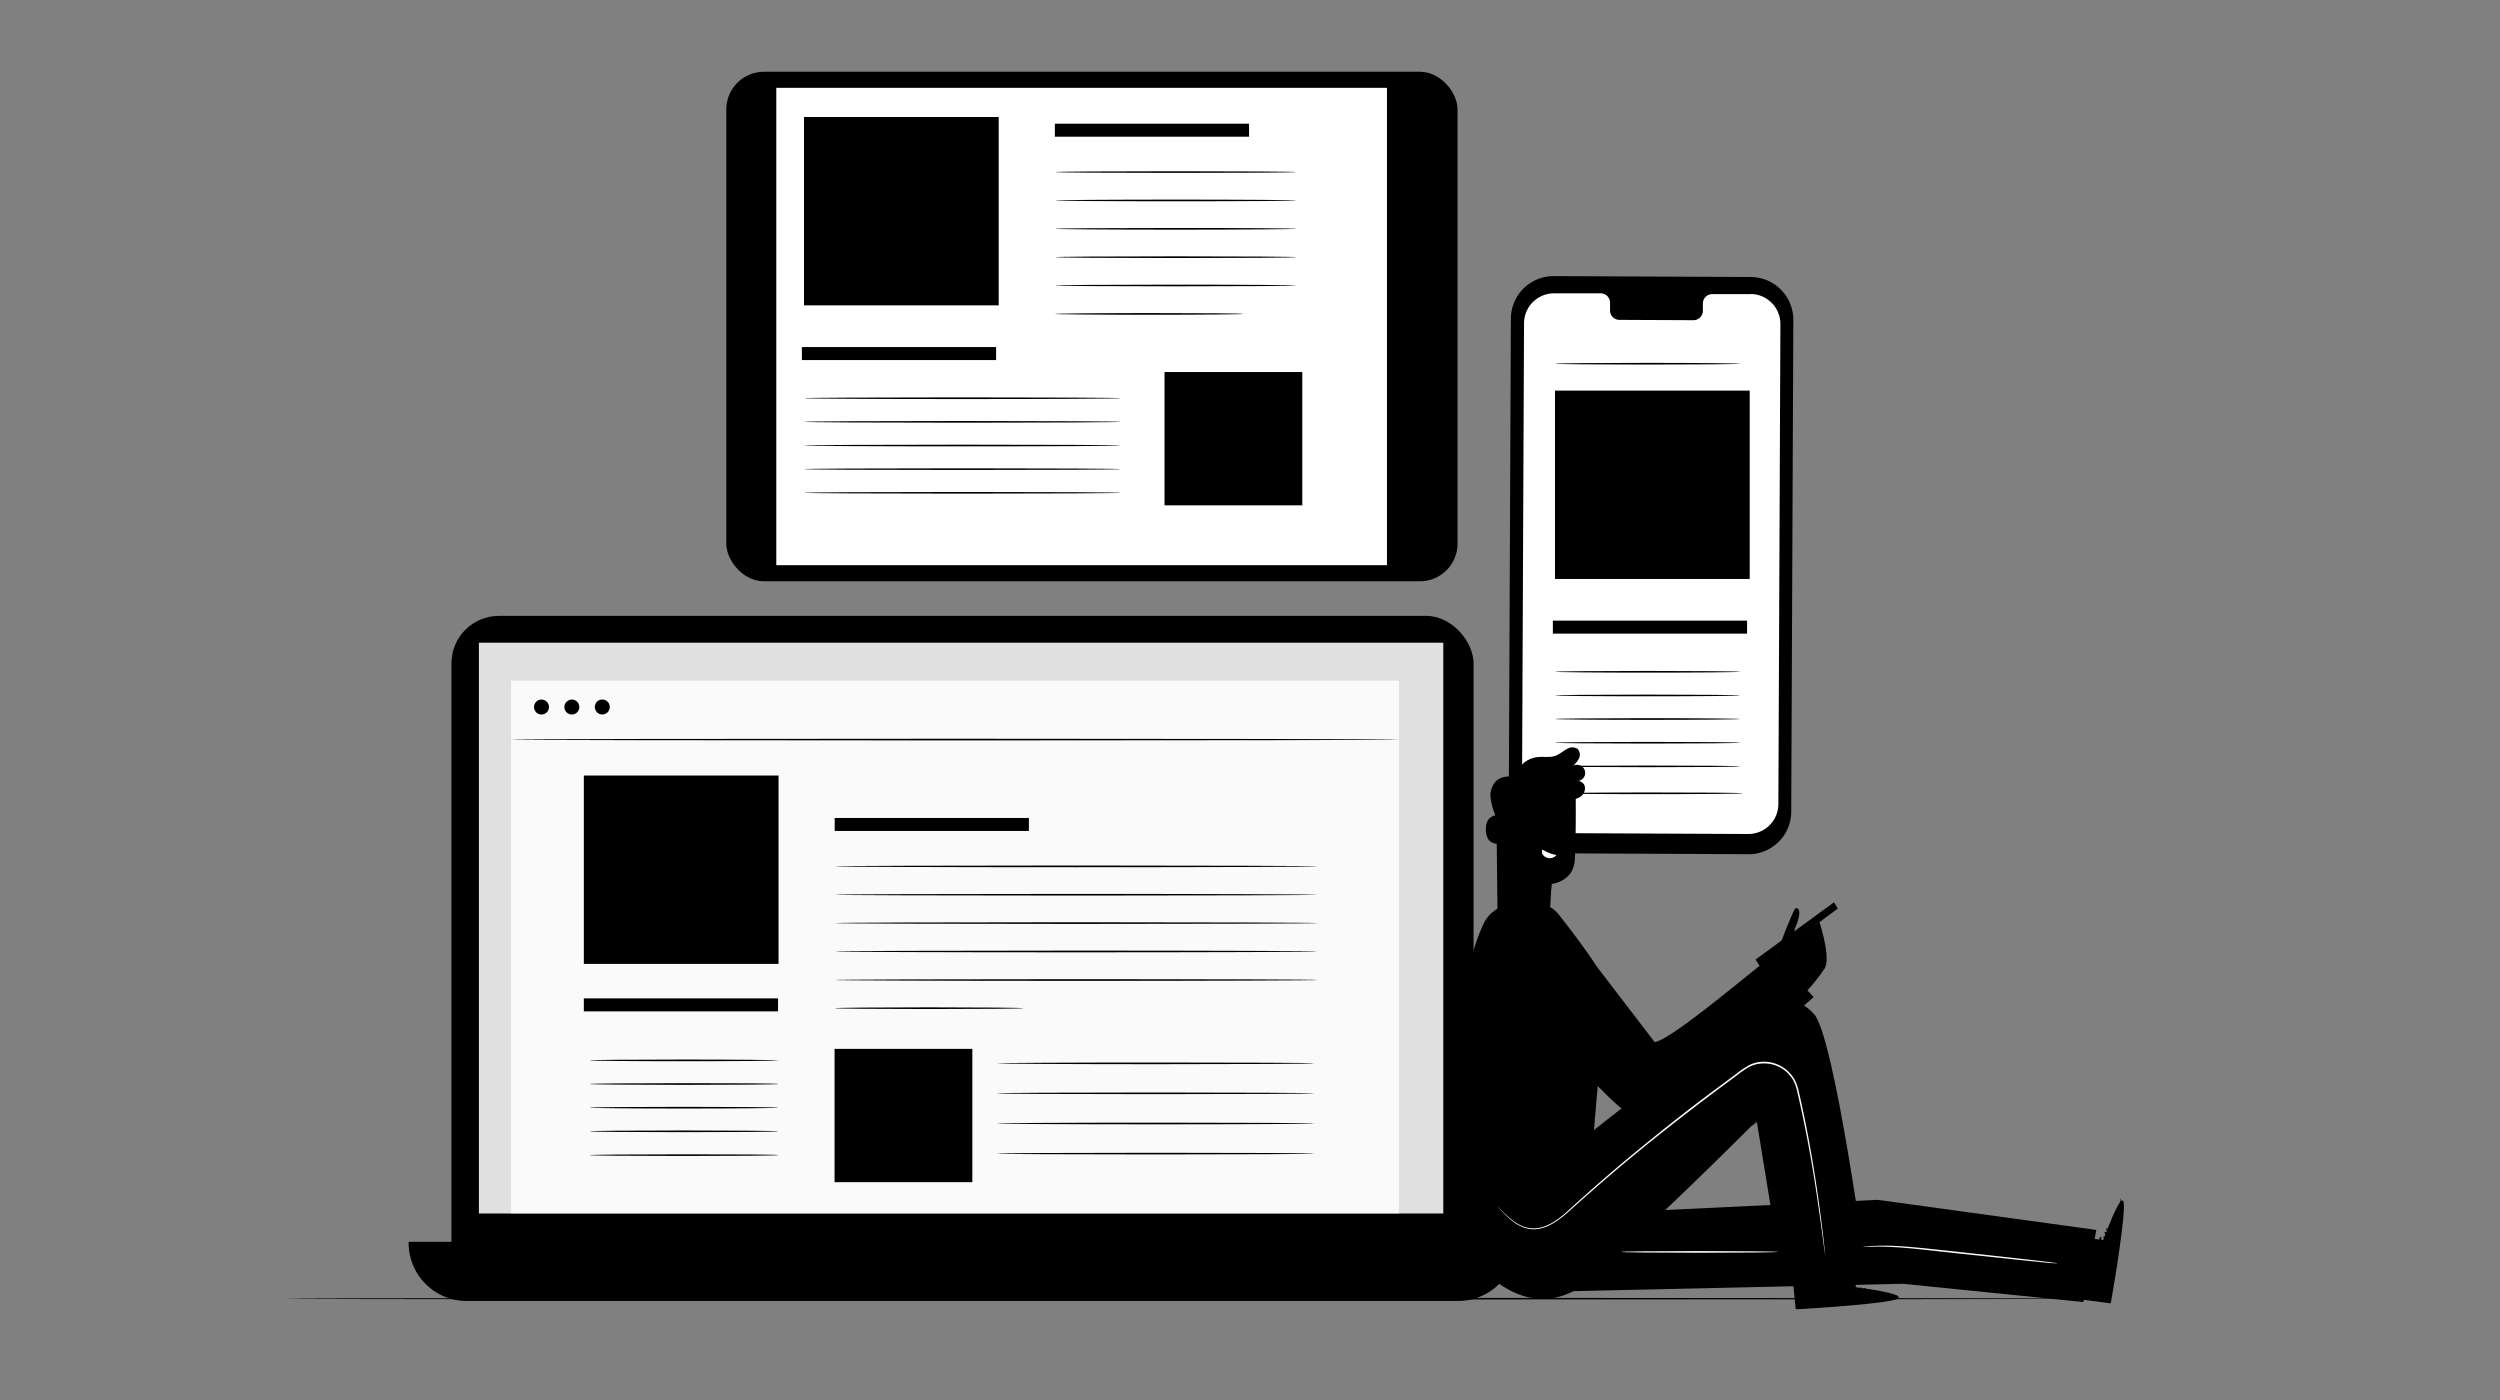 <svg
  id="Layer_1"
  data-name="Layer 1"
  xmlns="http://www.w3.org/2000/svg"
  viewBox="0 0 750 420"
>
  <rect x="0" y="0" width="750" height="420" fill="#808080" stroke="none"/>
  <defs>
    <style>
      .cls-1 {
        fill: rgba(0, 0, 0, 0);
      }
      .cls-2 {
        fill: #000;
      }
      .cls-3 {
        fill: #000;
      }
      .cls-4 {
        fill: #fff;
      }
      .cls-5 {
        fill: #000;
      }
      .cls-6 {
        fill: #000;
      }
      .cls-7 {
        fill: #000;
      }
      .cls-8 {
        fill: #e0e0e0;
      }
      .cls-9 {
        fill: #fafafa;
      }
      .cls-10 {
        fill: #000;
      }
      .cls-11 {
        fill: #000;
      }
      .cls-12 {
        fill: #000;
      }
    </style>
  </defs>
  <rect class="cls-1" x="-8" y="-3.66" width="768.16" height="429.69" />
  <g id="freepik--Floor--inject-9">
    <path
      class="cls-2"
      d="M626.54,389.6c0,.16-121.13.27-270.49.27s-270.49-.11-270.49-.27,121.1-.26,270.54-.26S626.54,389.46,626.54,389.6Z"
    />
  </g>
  <g id="freepik--Mobile--inject-31">
    <path
      class="cls-3"
      d="M524.42,256.26l-59-.27a12.82,12.82,0,0,1-12.79-12.85v-.06l.63-147.49a12.83,12.83,0,0,1,12.89-12.76h0l59,.27A12.85,12.85,0,0,1,538,96l-.63,147.49a12.84,12.84,0,0,1-12.88,12.8Z"
    />
    <path
      class="cls-4"
      d="M525.09,88.23H513.65a2.83,2.83,0,0,0-2.79,2.86v2.09a2.84,2.84,0,0,1-2.79,2.88l-22.3-.1a2.83,2.83,0,0,1-2.76-2.9V90.93A2.82,2.82,0,0,0,480.28,88H466.21a9,9,0,0,0-9,8.93h0l-.62,144a9,9,0,0,0,9,9l58.87.27a9,9,0,0,0,9.05-8.94l.61-144a9,9,0,0,0-8.92-9.06Z"
    />
    <rect class="cls-3" x="465.86" y="186.19" width="58.26" height="3.9" />
    <path
      class="cls-5"
      d="M522.05,201.53c0,.14-12.44.26-27.77.26s-27.78-.12-27.78-.26,12.43-.25,27.78-.25S522.05,201.4,522.05,201.53Z"
    />
    <path
      class="cls-5"
      d="M522.05,109.12c0,.14-12.44.25-27.77.25s-27.78-.11-27.78-.25,12.43-.26,27.78-.26S522.05,109,522.05,109.12Z"
    />
    <path
      class="cls-5"
      d="M522.05,208.63c0,.14-12.44.26-27.77.26s-27.78-.12-27.78-.26,12.43-.25,27.78-.25S522.05,208.49,522.05,208.63Z"
    />
    <path
      class="cls-5"
      d="M522.05,215.7c0,.14-12.44.26-27.77.26s-27.78-.12-27.78-.26,12.43-.25,27.78-.25S522.05,215.58,522.05,215.7Z"
    />
    <path
      class="cls-5"
      d="M522.05,222.82c0,.14-12.44.25-27.77.25s-27.78-.11-27.78-.25,12.43-.25,27.78-.25S522.05,222.67,522.05,222.82Z"
    />
    <path
      class="cls-5"
      d="M522.05,229.91c0,.15-12.44.25-27.77.25s-27.78-.1-27.78-.25,12.43-.25,27.78-.25S522.05,229.77,522.05,229.91Z"
    />
    <path
      class="cls-5"
      d="M522.84,238c0,.13-12.44.25-27.77.25s-27.78-.12-27.78-.25,12.44-.26,27.78-.26S522.84,237.81,522.84,238Z"
    />
    <rect class="cls-6" x="466.5" y="117.18" width="58.41" height="56.51" />
    <polygon
      class="cls-7"
      points="471.02 168.85 487.19 139.77 500.4 158.36 508.43 148.49 520.38 168.85 471.02 168.85"
    />
    <path
      class="cls-7"
      d="M506,134.12a4.21,4.21,0,1,1-4.2-4.2h0A4.21,4.21,0,0,1,506,134.12Z"
    />
    <path
      class="cls-5"
      d="M520.38,169v-3.43c0-2.24,0-5.49-.07-9.6,0-8.26-.07-20-.12-34.12l.23.23H471.08c-.07.06.52-.52.28-.27h0V169l-.25-.24,35.68.12,10.07.06h.1L507,169l-35.84.13h-.24V121.7h0c-.26.25.33-.35.28-.28h49.44v.41c-.06,14.18-.1,26-.13,34.27,0,4.09,0,7.32-.06,9.55v3.13A.62.62,0,0,1,520.38,169Z"
    />
  </g>
  <g id="freepik--Tablet--inject-31">
    <rect
      class="cls-3"
      x="217.89"
      y="21.53"
      width="219.37"
      height="152.86"
      rx="11.29"
    />
    <rect class="cls-4" x="232.89" y="26.35" width="183.2" height="143.21" />
    <path
      class="cls-6"
      d="M426.23,92.09A5.87,5.87,0,1,1,420.36,98,5.87,5.87,0,0,1,426.23,92.09Z"
    />
    <rect
      class="cls-6"
      x="224.21"
      y="74.94"
      width="2.43"
      height="46.04"
      rx="1.19"
    />
    <rect class="cls-3" x="316.46" y="37.11" width="58.26" height="3.9" />
    <rect class="cls-3" x="240.57" y="104.12" width="58.26" height="3.9" />
    <path
      class="cls-5"
      d="M388.9,51.62c0,.15-16.21.25-36.18.25s-36.22-.1-36.22-.25,16.21-.25,36.22-.25S388.9,51.48,388.9,51.62Z"
    />
    <path
      class="cls-5"
      d="M388.9,60.14c0,.13-16.21.25-36.18.25s-36.22-.12-36.22-.25,16.21-.26,36.22-.26S388.9,60,388.9,60.14Z"
    />
    <path
      class="cls-5"
      d="M388.9,68.64c0,.14-16.21.26-36.18.26s-36.22-.12-36.22-.26,16.21-.25,36.22-.25S388.9,68.51,388.9,68.64Z"
    />
    <path
      class="cls-5"
      d="M388.9,77.15c0,.15-16.21.26-36.18.26s-36.22-.11-36.22-.26,16.21-.25,36.22-.25S388.9,77,388.9,77.15Z"
    />
    <path
      class="cls-5"
      d="M388.9,85.65c0,.14-16.21.25-36.18.25s-36.22-.11-36.22-.25,16.21-.26,36.22-.26S388.9,85.52,388.9,85.65Z"
    />
    <path
      class="cls-5"
      d="M373,94.18c0,.13-12.66.25-28.27.25s-28.28-.12-28.28-.25,12.65-.26,28.28-.26S373,94,373,94.18Z"
    />
    <path
      class="cls-5"
      d="M336.25,119.46c0,.14-21.28.26-47.53.26s-47.52-.12-47.52-.26,21.28-.25,47.52-.25S336.25,119.32,336.25,119.46Z"
    />
    <path
      class="cls-5"
      d="M336.25,126.55c0,.15-21.28.26-47.53.26s-47.52-.11-47.52-.26,21.28-.25,47.52-.25S336.25,126.42,336.25,126.55Z"
    />
    <path
      class="cls-5"
      d="M336.25,133.65c0,.14-21.28.26-47.53.26s-47.52-.12-47.52-.26,21.28-.25,47.52-.25S336.25,133.5,336.25,133.65Z"
    />
    <path
      class="cls-5"
      d="M336.25,140.74c0,.15-21.28.25-47.53.25s-47.52-.1-47.52-.25,21.28-.25,47.52-.25S336.25,140.6,336.25,140.74Z"
    />
    <path
      class="cls-5"
      d="M336.25,147.84c0,.14-21.28.25-47.53.25s-47.52-.11-47.52-.25,21.28-.25,47.52-.25S336.25,147.7,336.25,147.84Z"
    />
    <rect class="cls-7" x="241.2" y="35.1" width="58.41" height="56.51" />
    <polygon
      class="cls-1"
      points="245.73 86.78 261.89 57.7 275.1 76.28 283.13 66.42 295.08 86.78 245.73 86.78"
    />
    <path
      class="cls-1"
      d="M280.74,52a4.21,4.21,0,1,1-4.22-4.19h0A4.21,4.21,0,0,1,280.74,52Z"
    />
    <path
      class="cls-1"
      d="M295.08,86.94V83.51c0-2.25,0-5.49-.06-9.6,0-8.26-.07-20-.12-34.12l.24.23H245.8c-.07.06.52-.52.27-.26h0V86.89l-.24-.24,35.68.11,10.06.07h.11l-10,.07L245.83,87h-.25V39.6h0c-.25.25.33-.35.29-.29h49.58v.24c-.05,14.17-.09,26-.12,34.28,0,4.08,0,7.31-.05,9.54V86.5A.67.67,0,0,1,295.08,86.94Z"
    />
    <rect class="cls-7" x="349.36" y="111.61" width="41.33" height="39.99" />
    <polygon
      class="cls-1"
      points="352.57 148.18 364 127.61 373.36 140.76 379.04 133.77 387.49 148.18 352.57 148.18"
    />
    <path
      class="cls-1"
      d="M377.34,123.6a2.94,2.94,0,1,1-2.94-2.93A2.94,2.94,0,0,1,377.34,123.6Z"
    />
    <path
      class="cls-1"
      d="M387.49,148.29V139c0-5.87-.05-14.16-.09-24.14l.16.16H352.65s.37-.37.19-.18h0v33.35l-.16-.16,25.15.18H385l-7.09.05-25.35.09h-.18V115h0c-.17.17.25-.25.21-.2H387.7V115c0,10-.07,18.38-.09,24.25,0,2.93,0,5.18-.05,6.75v2.22C387.56,148.29,387.5,148.3,387.49,148.29Z"
    />
  </g>
  <g id="freepik--Computer--inject-31">
    <rect
      class="cls-3"
      x="135.43"
      y="184.76"
      width="306.64"
      height="202.78"
      rx="14.25"
    />
    <path
      class="cls-3"
      d="M122.61,372.54H454.84v.34a17.41,17.41,0,0,1-17.41,17.41H140a17.41,17.41,0,0,1-17.41-17.41v-.34Z"
    />
    <rect class="cls-8" x="143.67" y="192.81" width="289.32" height="171.24" />
    <polygon
      class="cls-5"
      points="258.52 372.54 262.65 379.1 320.66 379.1 324.49 372.54 258.52 372.54"
    />
    <rect class="cls-9" x="153.32" y="204.22" width="266.37" height="159.77" />
    <path
      class="cls-5"
      d="M164.69,212.1a2.24,2.24,0,1,1-2.25-2.23h0A2.24,2.24,0,0,1,164.69,212.1Z"
    />
    <path
      class="cls-5"
      d="M173.8,212.1a2.24,2.24,0,1,1-2.25-2.23h0A2.23,2.23,0,0,1,173.8,212.1Z"
    />
    <path
      class="cls-5"
      d="M182.93,212.1a2.24,2.24,0,1,1-4.48,0,2.23,2.23,0,0,1,2.23-2.25h0a2.23,2.23,0,0,1,2.24,2.22Z"
    />
    <path
      class="cls-5"
      d="M419.69,221.87c0,.15-59.65.26-133.18.26s-133.19-.11-133.19-.26,59.65-.25,133.19-.25S419.69,221.74,419.69,221.87Z"
    />
    <rect class="cls-5" x="135.43" y="372.68" width="306.64" height="0.98" />
    <rect class="cls-3" x="175.15" y="299.51" width="58.26" height="3.9" />
    <rect class="cls-3" x="250.41" y="245.39" width="58.26" height="3.9" />
    <path
      class="cls-5"
      d="M395.32,259.91c0,.14-32.44.26-72.45.26s-72.46-.12-72.46-.26,32.43-.26,72.46-.26S395.32,259.77,395.32,259.91Z"
    />
    <path
      class="cls-5"
      d="M395.32,268.42c0,.14-32.44.25-72.45.25s-72.46-.11-72.46-.25,32.43-.25,72.46-.25S395.32,268.31,395.32,268.42Z"
    />
    <path
      class="cls-5"
      d="M395.32,276.93c0,.14-32.44.25-72.45.25s-72.46-.11-72.46-.25,32.43-.26,72.46-.26S395.32,276.79,395.32,276.93Z"
    />
    <path
      class="cls-5"
      d="M395.32,285.44c0,.14-32.44.26-72.45.26s-72.46-.12-72.46-.26,32.43-.26,72.46-.26S395.32,285.3,395.32,285.44Z"
    />
    <path
      class="cls-5"
      d="M395.32,294c0,.14-32.44.26-72.45.26s-72.46-.12-72.46-.26,32.43-.25,72.46-.25S395.32,293.81,395.32,294Z"
    />
    <path
      class="cls-5"
      d="M307,302.46c0,.14-12.67.25-28.28.25s-28.29-.11-28.29-.25,12.71-.26,28.29-.26S307,302.32,307,302.46Z"
    />
    <path
      class="cls-5"
      d="M394.26,319c0,.15-21.33.26-47.62.26S299,319.12,299,319s21.31-.25,47.62-.25S394.26,318.84,394.26,319Z"
    />
    <path
      class="cls-5"
      d="M394.26,328c0,.14-21.33.25-47.62.25S299,328.15,299,328s21.31-.25,47.62-.25S394.26,327.87,394.26,328Z"
    />
    <path
      class="cls-5"
      d="M394.26,337.05c0,.13-21.33.25-47.62.25s-47.62-.12-47.62-.25,21.31-.26,47.62-.26S394.26,336.9,394.26,337.05Z"
    />
    <path
      class="cls-5"
      d="M394.26,346.08c0,.14-21.33.25-47.62.25s-47.62-.11-47.62-.25,21.31-.25,47.62-.25S394.26,345.93,394.26,346.08Z"
    />
    <path
      class="cls-5"
      d="M233.56,318.11c0,.14-12.71.26-28.36.26s-28.36-.12-28.36-.26,12.72-.25,28.36-.25S233.56,318,233.56,318.11Z"
    />
    <path
      class="cls-5"
      d="M233.56,325.2c0,.15-12.71.26-28.36.26s-28.36-.11-28.36-.26,12.72-.25,28.36-.25S233.56,325,233.56,325.2Z"
    />
    <path
      class="cls-5"
      d="M233.56,332.3c0,.14-12.71.26-28.36.26s-28.36-.12-28.36-.26,12.72-.25,28.36-.25S233.56,332.17,233.56,332.3Z"
    />
    <path
      class="cls-5"
      d="M233.56,339.39c0,.15-12.71.26-28.36.26s-28.36-.11-28.36-.26,12.72-.25,28.36-.25S233.56,339.26,233.56,339.39Z"
    />
    <path
      class="cls-5"
      d="M233.56,346.54c0,.14-12.71.25-28.36.25s-28.36-.11-28.36-.25,12.72-.25,28.36-.25S233.56,346.35,233.56,346.54Z"
    />
    <rect class="cls-6" x="175.15" y="232.66" width="58.41" height="56.51" />
    <polygon
      class="cls-7"
      points="179.68 284.33 195.84 255.25 209.06 273.84 217.09 263.97 229.03 284.33 179.68 284.33"
    />
    <path
      class="cls-7"
      d="M214.69,249.6a4.21,4.21,0,1,1-4.21-4.21h0A4.21,4.21,0,0,1,214.69,249.6Z"
    />
    <path
      class="cls-5"
      d="M229,284.49v-3.44c0-2.24,0-5.47-.07-9.59,0-8.25-.06-20-.11-34.13l.23.25H179.74c-.07.06.52-.53.27-.27v47.16l-.24-.24,35.68.12,10.07.07h.1l-10,.07-35.84.11h-.24V237.2l.29-.29H229.4v.24c0,14.18-.09,26-.12,34.27,0,4.1,0,7.32-.06,9.55v3.13A.76.76,0,0,1,229,284.49Z"
    />
    <rect class="cls-6" x="250.37" y="314.66" width="41.33" height="39.99" />
    <polygon
      class="cls-7"
      points="253.58 351.23 265.01 330.66 274.37 343.81 280.05 336.82 288.5 351.23 253.58 351.23"
    />
    <path
      class="cls-7"
      d="M278.34,326.65a2.93,2.93,0,1,1-2.93-2.93A2.93,2.93,0,0,1,278.34,326.65Z"
    />
    <path
      class="cls-5"
      d="M288.5,351.35v-2.43c0-1.59,0-3.92,0-6.8,0-5.87,0-14.16-.08-24.14l.16.16H253.62s.37-.37.19-.18h0v33.37l-.18-.17,25.26.08,7.12.05H279l-25.36.09h-.17V317.87h0c-.18.17.23-.25.2-.21h35.09v.17c0,10-.07,18.38-.09,24.26v9A.69.69,0,0,1,288.5,351.35Z"
    />
  </g>
  <g id="freepik--Character--inject-31">
    <path
      class="cls-7"
      d="M631,372l-9.78-1.16-2.29,18.33L633.2,391l.22-1.12c.92-5,4.29-25.6,3.68-29.11C636.43,356.87,631,372,631,372Z"
    />
    <path
      class="cls-2"
      d="M636.25,359.47c.18,0-.5,6.9-1.5,15.36s-2,15.3-2.14,15.28.51-6.84,1.51-15.36S636.08,359.45,636.25,359.47Z"
    />
    <path
      class="cls-2"
      d="M633,371.14c-.1.14-.61-.05-1.08-.5s-.67-1-.53-1.07.55.2,1,.62S633.11,371,633,371.14Z"
    />
    <path
      class="cls-2"
      d="M633.79,370.05c-.08.16-.66,0-1.22-.43s-.88-1-.76-1.08.61.17,1.14.57S633.88,369.89,633.79,370.05Z"
    />
    <path
      class="cls-2"
      d="M633.21,384.58c0,.08-.24.32-.73.67a12.59,12.59,0,0,0-1.73,1.44,4.46,4.46,0,0,0-1.06,1.88c-.14.55-.1.91-.19.93s-.28-.34-.25-1a3.78,3.78,0,0,1,1-2.24,6.59,6.59,0,0,1,1.95-1.4C632.8,384.61,633.16,384.5,633.21,384.58Z"
    />
    <path
      class="cls-2"
      d="M631.18,370.87c.15-.07.47.29.58.83s0,1-.17,1-.33-.39-.44-.87S631,370.94,631.18,370.87Z"
    />
    <path
      class="cls-2"
      d="M630.2,371c.17,0,.25.5.19,1.13s-.26,1.1-.43,1.06-.26-.54-.19-1.13S630,371,630.2,371Z"
    />
    <polygon
      class="cls-10"
      points="625.01 390.62 570.8 385.13 458.41 387.64 488.3 363.55 563.3 359.95 628.89 368.98 625.01 390.62"
    />
    <path
      class="cls-9"
      d="M533.39,375.57c0,.15-10.55.26-23.56.26s-23.56-.11-23.56-.26,10.54-.25,23.56-.25S533.39,375.44,533.39,375.57Z"
    />
    <path
      class="cls-7"
      d="M556.76,386.19l-1.09-9.78-18.38,2,1.42,14.32h1.15c5.1-.26,25.9-1.65,29.18-3C572.73,388.06,556.76,386.19,556.76,386.19Z"
    />
    <path
      class="cls-2"
      d="M569.42,388.63c0,.17-6.85,1.08-15.31,2s-15.34,1.58-15.36,1.4S545.6,391,554,390,569.4,388.49,569.42,388.63Z"
    />
    <path
      class="cls-2"
      d="M557.29,388.16c-.16-.07-.09-.61.25-1.17s.79-.87.91-.76-.06.58-.37,1.09S557.47,388.23,557.29,388.16Z"
    />
    <path
      class="cls-2"
      d="M558.55,388.63c-.16,0-.14-.64.15-1.29s.72-1.07.87-1,0,.62-.29,1.22S558.72,388.72,558.55,388.63Z"
    />
    <path
      class="cls-2"
      d="M544.27,391.4c-.06.06-.38-.16-.83-.55a11.65,11.65,0,0,0-1.78-1.36,4.51,4.51,0,0,0-2.08-.6c-.55,0-.91.11-1,0s.27-.34.91-.46a3.76,3.76,0,0,1,2.43.49,6.71,6.71,0,0,1,1.8,1.6C544.15,391,544.33,391.35,544.27,391.4Z"
    />
    <path
      class="cls-2"
      d="M557.15,386.31c.11.14-.17.52-.67.76s-1,.23-1,.06.3-.41.74-.62S557.06,386.16,557.15,386.31Z"
    />
    <path
      class="cls-2"
      d="M556.76,385.39c0,.18-.44.37-1,.45s-1.13,0-1.14-.18.47-.37,1.06-.45S556.72,385.22,556.76,385.39Z"
    />
    <path
      class="cls-11"
      d="M449.26,274.34l15.64-.29c.22-1.81.52-8.86.52-8.86s6.55-.61,7-7.08.28-21.46.28-21.46h0a22.6,22.6,0,0,0-22.84,1.45l-1,.68Z"
    />
    <path
      class="cls-2"
      d="M470.57,247.71a1,1,0,0,1,0-1.34,1,1,0,1,1,0,1.38A.08.08,0,0,1,470.57,247.71Z"
    />
    <path
      class="cls-2"
      d="M472.22,246.32c-.11.11-.71-.42-1.6-.48s-1.58.36-1.67.25.07-.26.36-.45a2.18,2.18,0,0,1,1.34-.33,2.16,2.16,0,0,1,1.28.51C472.22,246.07,472.29,246.27,472.22,246.32Z"
    />
    <path
      class="cls-2"
      d="M461.89,246.47a1,1,0,0,1-.11,1.38,1,1,0,1,1-.29-1.66A.88.88,0,0,1,461.89,246.47Z"
    />
    <path
      class="cls-2"
      d="M462.44,246.51c-.11.11-.71-.42-1.61-.48s-1.57.36-1.67.24.07-.25.38-.45a2.21,2.21,0,0,1,2.61.2C462.44,246.25,462.53,246.47,462.44,246.51Z"
    />
    <path
      class="cls-2"
      d="M465.61,254.11a4.24,4.24,0,0,1,1.46-.22c.23,0,.43-.06.45-.18a1.24,1.24,0,0,0-.13-.68l-.6-1.86a25.57,25.57,0,0,1-1.23-4.89,24.77,24.77,0,0,1,1.72,4.73c.2.64.37,1.26.56,1.86a1.5,1.5,0,0,1,.07,1,.63.63,0,0,1-.43.35,1.34,1.34,0,0,1-.4,0A4.52,4.52,0,0,1,465.61,254.11Z"
    />
    <path
      class="cls-4"
      d="M462.65,254.92c-.9-.62,2.47,1.51,4.3,1.53a2.48,2.48,0,0,1-3,.81C462.07,256.43,462.65,254.92,462.65,254.92Z"
    />
    <path
      class="cls-12"
      d="M465.46,265.1a15.14,15.14,0,0,1-8.31-2.94s1.71,4.79,8.22,4.61Z"
    />
    <path
      class="cls-2"
      d="M473.2,234.31a2.43,2.43,0,1,0-.16-4.86,2.32,2.32,0,0,0-1.18.35,7.3,7.3,0,0,0,1.86-2.34,2.47,2.47,0,0,0-.46-2.77,2.73,2.73,0,0,0-2.81-.17c-1.38.59-2.47,1.76-3.91,2.25s-3,.24-4.51.31a8,8,0,0,0-4.67,1.61,5.38,5.38,0,0,0-2.09,4.36c-2.12-.25-4.47-.28-6.14,1a6.1,6.1,0,0,0-2,4.79,18.11,18.11,0,0,0,1.27,5.23h0a3.6,3.6,0,0,0,.65,1.35l.79,4.66,2.88-.06-.18-9.68s-.3-4.09,3.22-3.73S464,241,470.84,240a7.43,7.43,0,0,0,3.19-.91,3.13,3.13,0,0,0,1.46-2.84A2.14,2.14,0,0,0,473.2,234.31Z"
    />
    <path
      class="cls-11"
      d="M450.16,244.53c-.15-.05-4.82-.65-4.38,4.89s5.87,3.25,5.87,3.09S450.16,244.53,450.16,244.53Z"
    />
    <path
      class="cls-12"
      d="M449.81,250.68l-.26.16a1,1,0,0,1-.71.08,2.4,2.4,0,0,1-1.27-2,3.11,3.11,0,0,1,.15-1.39,1.16,1.16,0,0,1,.67-.81.51.51,0,0,1,.59.23c.08.15,0,.25.08.26s.12-.09.05-.32a.54.54,0,0,0-.24-.33.69.69,0,0,0-.54-.1,1.39,1.39,0,0,0-1,1,3.07,3.07,0,0,0-.2,1.56,2.49,2.49,0,0,0,1.58,2.27,1,1,0,0,0,.87-.21C449.81,250.81,449.83,250.69,449.81,250.68Z"
    />
    <path
      class="cls-10"
      d="M436.57,371c2.93,4.37,20.72,31.14,42,11.67C505.58,357.92,527,336.22,527,336.22l8,49,25.19-1.36s-9.78-73-16-79.66c-6.93-7.41-13.31-6.79-67.76,36.18Z"
    />
    <polygon
      class="cls-2"
      points="526.66 287.87 550.19 270.7 551.35 272.55 527.98 289.92 526.66 287.87"
    />
    <path
      class="cls-11"
      d="M532.48,287.34s3.15-8.21,3.91-10,1.91-4.8,2.36-4.89,2.09.19,0,5.42,2.54,2,2.54,2l4.53-3.25s3.58,10.7,1.55,13.93a52.54,52.54,0,0,1-5.37,6.79Z"
    />
    <path
      class="cls-7"
      d="M532.75,286.38c-.47-1.06-30.39,25.36-36.35,26.26L479,289.92s-3.62-5.75-11.4-15.58c-5-6.35-18.87-5-22.49,2.71-6.18,13.14-6.25,27.75-9.55,56.17l-1.44,19.23a68.08,68.08,0,0,0,.19,12.28c.53,4.76,1.6,9.78,3.81,9.06l39.91-33,1.28-15c8.39,8.51,11,10.29,15.36,9.6,11-1.7,49.42-36.27,49.42-36.27S533.21,287.46,532.75,286.38Z"
    />
    <path
      class="cls-2"
      d="M538.9,304a10.86,10.86,0,0,1-2.14-1.68,47.36,47.36,0,0,1-4.59-4.7,45.89,45.89,0,0,1-3.91-5.28,13,13,0,0,1-1.32-2.39,18.85,18.85,0,0,1,1.61,2.18c1,1.36,2.35,3.22,4,5.16s3.26,3.6,4.45,4.77A19.34,19.34,0,0,1,538.9,304Z"
    />
    <path
      class="cls-2"
      d="M494.71,321.65a21,21,0,0,1,.55-4.55,21.28,21.28,0,0,1,1.05-4.46,21.11,21.11,0,0,1-.54,4.55A21.45,21.45,0,0,1,494.71,321.65Z"
    />
    <path
      class="cls-2"
      d="M498.52,320.71a17,17,0,0,1-1.33-3.91,18,18,0,0,1-.83-4,16.26,16.26,0,0,1,1.33,3.91A17.9,17.9,0,0,1,498.52,320.71Z"
    />
    <path
      class="cls-2"
      d="M455.32,293.91a10,10,0,0,1,1,1.27l2.6,3.54c2.2,3,5.27,7.08,8.7,11.57l8.85,11.48,2.67,3.49a11.27,11.27,0,0,1,1,1.32,10.27,10.27,0,0,1-1.08-1.2c-.68-.79-1.63-1.95-2.8-3.38-2.34-2.89-5.54-6.9-9-11.39s-6.46-8.65-8.58-11.69c-1.07-1.52-2-2.76-2.49-3.63A9.69,9.69,0,0,1,455.32,293.91Z"
    />
    <path
      class="cls-2"
      d="M450.22,313.24a12.64,12.64,0,0,1-2.81-2.17,12.8,12.8,0,0,1-2.47-2.57,12.17,12.17,0,0,1,2.81,2.18A12,12,0,0,1,450.22,313.24Z"
    />
    <path
      class="cls-2"
      d="M446.8,324.26a24.77,24.77,0,0,1-3.92,5.8,12.19,12.19,0,0,1,1.75-3.05A12.53,12.53,0,0,1,446.8,324.26Z"
    />
    <path
      class="cls-2"
      d="M451.61,339.46c-.11.09-1-.79-2-1.95a8,8,0,0,1-1.58-2.29c.1-.09,1,.79,1.95,1.95A8,8,0,0,1,451.61,339.46Z"
    />
    <path
      class="cls-2"
      d="M442.3,349.21a8,8,0,0,1-2.19,1.79,8.14,8.14,0,0,1-2.48,1.37,8,8,0,0,1,2.19-1.79A8.14,8.14,0,0,1,442.3,349.21Z"
    />
    <path
      class="cls-2"
      d="M455.31,351.79a8.66,8.66,0,0,1-4.23-5c.13-.07.85,1.22,2,2.58A32.26,32.26,0,0,1,455.31,351.79Z"
    />
    <path
      class="cls-2"
      d="M467.45,342.58a12.5,12.5,0,0,1-2.51,2.47,12.26,12.26,0,0,1-2.83,2.07,12.45,12.45,0,0,1,2.5-2.47A12.32,12.32,0,0,1,467.45,342.58Z"
    />
    <path
      class="cls-2"
      d="M442.47,360.37a7.41,7.41,0,0,1-3.72-3.82,15.3,15.3,0,0,1,1.87,1.9C441.65,359.49,442.56,360.27,442.47,360.37Z"
    />
    <path
      class="cls-2"
      d="M469.61,333.87a9.35,9.35,0,0,1-5.55,1.19A55.35,55.35,0,0,1,469.61,333.87Z"
    />
    <path
      class="cls-2"
      d="M460.57,323.59a17.45,17.45,0,0,1-1,3.48,32.73,32.73,0,0,1-1.15,3.33h-.11a.08.08,0,0,1,.08-.08s0,0,0,.11h-.11a15.11,15.11,0,0,1,.77-3.45A10.93,10.93,0,0,1,460.57,323.59Z"
    />
    <path
      class="cls-2"
      d="M464.4,317.07a21.42,21.42,0,0,1-5.53-4,12,12,0,0,1,2.89,1.78A11.84,11.84,0,0,1,464.4,317.07Z"
    />
    <path
      class="cls-2"
      d="M456.57,302.69a7.29,7.29,0,0,1-1.44,2.65,7.58,7.58,0,0,1-2.06,2.2,34.24,34.24,0,0,1,3.5-4.85Z"
    />
    <path
      class="cls-2"
      d="M444.66,300.74a11.54,11.54,0,0,1,0-3.32,11.29,11.29,0,0,1,.53-3.26,10.15,10.15,0,0,1,0,3.3A10.43,10.43,0,0,1,444.66,300.74Z"
    />
    <path
      class="cls-2"
      d="M440,322.29a25.63,25.63,0,0,1-.12-7.14A25.12,25.12,0,0,1,440,322.29Z"
    />
    <path
      class="cls-2"
      d="M439.37,343a5.27,5.27,0,0,1-.87-2.12,5.47,5.47,0,0,1-.39-2.26A10.11,10.11,0,0,1,439.37,343Z"
    />
    <path
      class="cls-2"
      d="M455.84,284.61a22.78,22.78,0,0,1-2.52,2.49,21.86,21.86,0,0,1-2.55,2.45,8.62,8.62,0,0,1,2.2-2.81A8.51,8.51,0,0,1,455.84,284.61Z"
    />
    <path
      class="cls-2"
      d="M448.85,282.28a20.6,20.6,0,0,1,.27-6.46,10.37,10.37,0,0,1,.12,3.24A10.93,10.93,0,0,1,448.85,282.28Z"
    />
    <path
      class="cls-2"
      d="M466,280a58,58,0,0,1-5.32-3.63A12.61,12.61,0,0,1,466,280Z"
    />
    <path
      class="cls-2"
      d="M462.25,292.15a12.3,12.3,0,0,1-.32-3.42,12,12,0,0,1,.19-3.43,23.07,23.07,0,0,1,.13,6.84Z"
    />
    <path
      class="cls-2"
      d="M472.29,299.29c-2-.39-3.93-.86-5.87-1.41A10.4,10.4,0,0,1,472.29,299.29Z"
    />
    <path
      class="cls-2"
      d="M473,292a16.39,16.39,0,0,1,0-5.76,8.66,8.66,0,0,1,.29,2.87A8.3,8.3,0,0,1,473,292Z"
    />
    <path
      class="cls-2"
      d="M480.62,304.23a25.64,25.64,0,0,1-.32-7.28A26.91,26.91,0,0,1,480.62,304.23Z"
    />
    <path
      class="cls-2"
      d="M474.74,308.36c-.11.09-.9-.63-1.77-1.61a5.82,5.82,0,0,1-1.39-1.95c.11-.1.9.62,1.77,1.61S474.85,308.27,474.74,308.36Z"
    />
    <path
      class="cls-2"
      d="M482.17,314a9,9,0,0,1-2.86.47,8.54,8.54,0,0,1-2.94,0,8,8,0,0,1,2.86-.47A8.07,8.07,0,0,1,482.17,314Z"
    />
    <path
      class="cls-2"
      d="M487.77,316.84a20.77,20.77,0,0,1-.25-6.44A20.19,20.19,0,0,1,487.77,316.84Z"
    />
    <path
      class="cls-2"
      d="M493.28,327.55a9.22,9.22,0,0,1-3.55,0,9.36,9.36,0,0,1-3.45-.81,19.66,19.66,0,0,1,3.51.31A17.8,17.8,0,0,1,493.28,327.55Z"
    />
    <path
      class="cls-2"
      d="M502.77,322.61a22.79,22.79,0,0,1-2.19,6.37,10.76,10.76,0,0,1,.85-3.25A10.91,10.91,0,0,1,502.77,322.61Z"
    />
    <path
      class="cls-2"
      d="M509.6,314a18.54,18.54,0,0,1-5.87-1.63A18.66,18.66,0,0,1,509.6,314Z"
    />
    <path
      class="cls-2"
      d="M515.1,317.25a9.28,9.28,0,0,1-2.12,2.21,9.63,9.63,0,0,1-2.46,1.85,9.17,9.17,0,0,1,2.12-2.23A9.56,9.56,0,0,1,515.1,317.25Z"
    />
    <path
      class="cls-2"
      d="M517.3,309.16a8,8,0,0,1-1-3.14,7.87,7.87,0,0,1-.14-3.31,67.28,67.28,0,0,1,1.12,6.45Z"
    />
    <path
      class="cls-2"
      d="M527.76,307.3q-3,3-6.1,6A18.78,18.78,0,0,1,527.76,307.3Z"
    />
    <path
      class="cls-2"
      d="M528.8,303.56a11,11,0,0,1-3.24-1,11.21,11.21,0,0,1-3-1.44,11.08,11.08,0,0,1,3.23,1A11.41,11.41,0,0,1,528.8,303.56Z"
    />
    <path
      class="cls-2"
      d="M527.8,299.54a8,8,0,0,1-1-2.64,8.08,8.08,0,0,1-.53-2.79,7.78,7.78,0,0,1,1,2.64A8.34,8.34,0,0,1,527.8,299.54Z"
    />
    <path
      class="cls-2"
      d="M473.06,327.71c-.12.09-1-.88-1.84-2.15a8,8,0,0,1-1.43-2.45,7.9,7.9,0,0,1,1.84,2.15A8.38,8.38,0,0,1,473.06,327.71Z"
    />
    <path
      class="cls-9"
      d="M547.61,377a2.07,2.07,0,0,1-.08-.42c0-.29-.1-.7-.17-1.23-.14-1.11-.36-2.7-.62-4.73-.56-4.11-1.35-10.07-2.53-17.39s-2.76-16-5-25.56a13.49,13.49,0,0,0-1.16-3.45,11,11,0,0,0-2.35-2.86,10.17,10.17,0,0,0-7.12-2.31,9.56,9.56,0,0,0-3.77,1,25.38,25.38,0,0,0-3.36,2.27l-6.72,5c-9.06,6.79-17.54,13.45-25.11,19.7s-14.16,12.1-19.69,17.05c-2.8,2.41-5.78,4.34-8.8,4.65a8.81,8.81,0,0,1-4.1-.5,12.35,12.35,0,0,1-3-1.67,25.72,25.72,0,0,1-3.52-3.24l-.83-.92a2.16,2.16,0,0,1-.27-.33,1.64,1.64,0,0,1,.3.29l.87.89a28.13,28.13,0,0,0,3.57,3.15,12.57,12.57,0,0,0,3,1.61,8.86,8.86,0,0,0,4,.44c2.93-.33,5.87-2.23,8.61-4.64,5.48-5,12.06-10.89,19.63-17.14s16-13,25.09-19.75l6.73-5a26.39,26.39,0,0,1,3.43-2.31,9.83,9.83,0,0,1,4-1.07A10.63,10.63,0,0,1,536,321a11.28,11.28,0,0,1,2.46,3,14,14,0,0,1,1.2,3.57c2.22,9.58,3.75,18.29,4.89,25.61s1.88,13.3,2.38,17.42c.22,2,.4,3.63.52,4.75a9,9,0,0,0,.12,1.24A2,2,0,0,1,547.61,377Z"
    />
    <path
      class="cls-2"
      d="M559,376.42a3.59,3.59,0,0,1-1,.16c-.63.07-1.55.15-2.69.23-2.27.15-5.41.32-8.88.46l-8.89.39-2.7.09a4,4,0,0,1-1,0,3.67,3.67,0,0,1,1-.17c.63-.08,1.55-.17,2.69-.27,2.28-.18,5.42-.37,8.89-.52l8.89-.33,2.7-.06A4.48,4.48,0,0,1,559,376.42Z"
    />
    <path
      class="cls-2"
      d="M534,328.57a33.34,33.34,0,0,1-8.55,9.32c-.09-.12,2-2,4.35-4.6S533.82,328.48,534,328.57Z"
    />
    <path
      class="cls-2"
      d="M534.92,331.54a32.71,32.71,0,0,1-4.17,2.71,31.82,31.82,0,0,1-4.3,2.52,19.06,19.06,0,0,1,4-2.93A19.49,19.49,0,0,1,534.92,331.54Z"
    />
    <path
      class="cls-9"
      d="M617.3,379a3,3,0,0,1-.6,0l-1.72-.1-6.25-.6L588.1,376.1c-8.05-.84-15.33-1.78-20.62-2-2.64-.14-4.79-.13-6.27-.07l-1.7.07a3.11,3.11,0,0,1-.61,0,4.17,4.17,0,0,1,.6-.1c.38-.06,1-.11,1.7-.18q3.15-.19,6.3-.08c5.32.17,12.6,1.05,20.65,1.89l20.62,2.28,6.25.75,1.69.23A2.35,2.35,0,0,1,617.3,379Z"
    />
    <path
      class="cls-5"
      d="M616.06,389.88c-.14,0,.3-4.89,1-11S618.4,368,618.53,368s-.3,4.89-1,11S616.2,389.89,616.06,389.88Z"
    />
  </g>
</svg>
